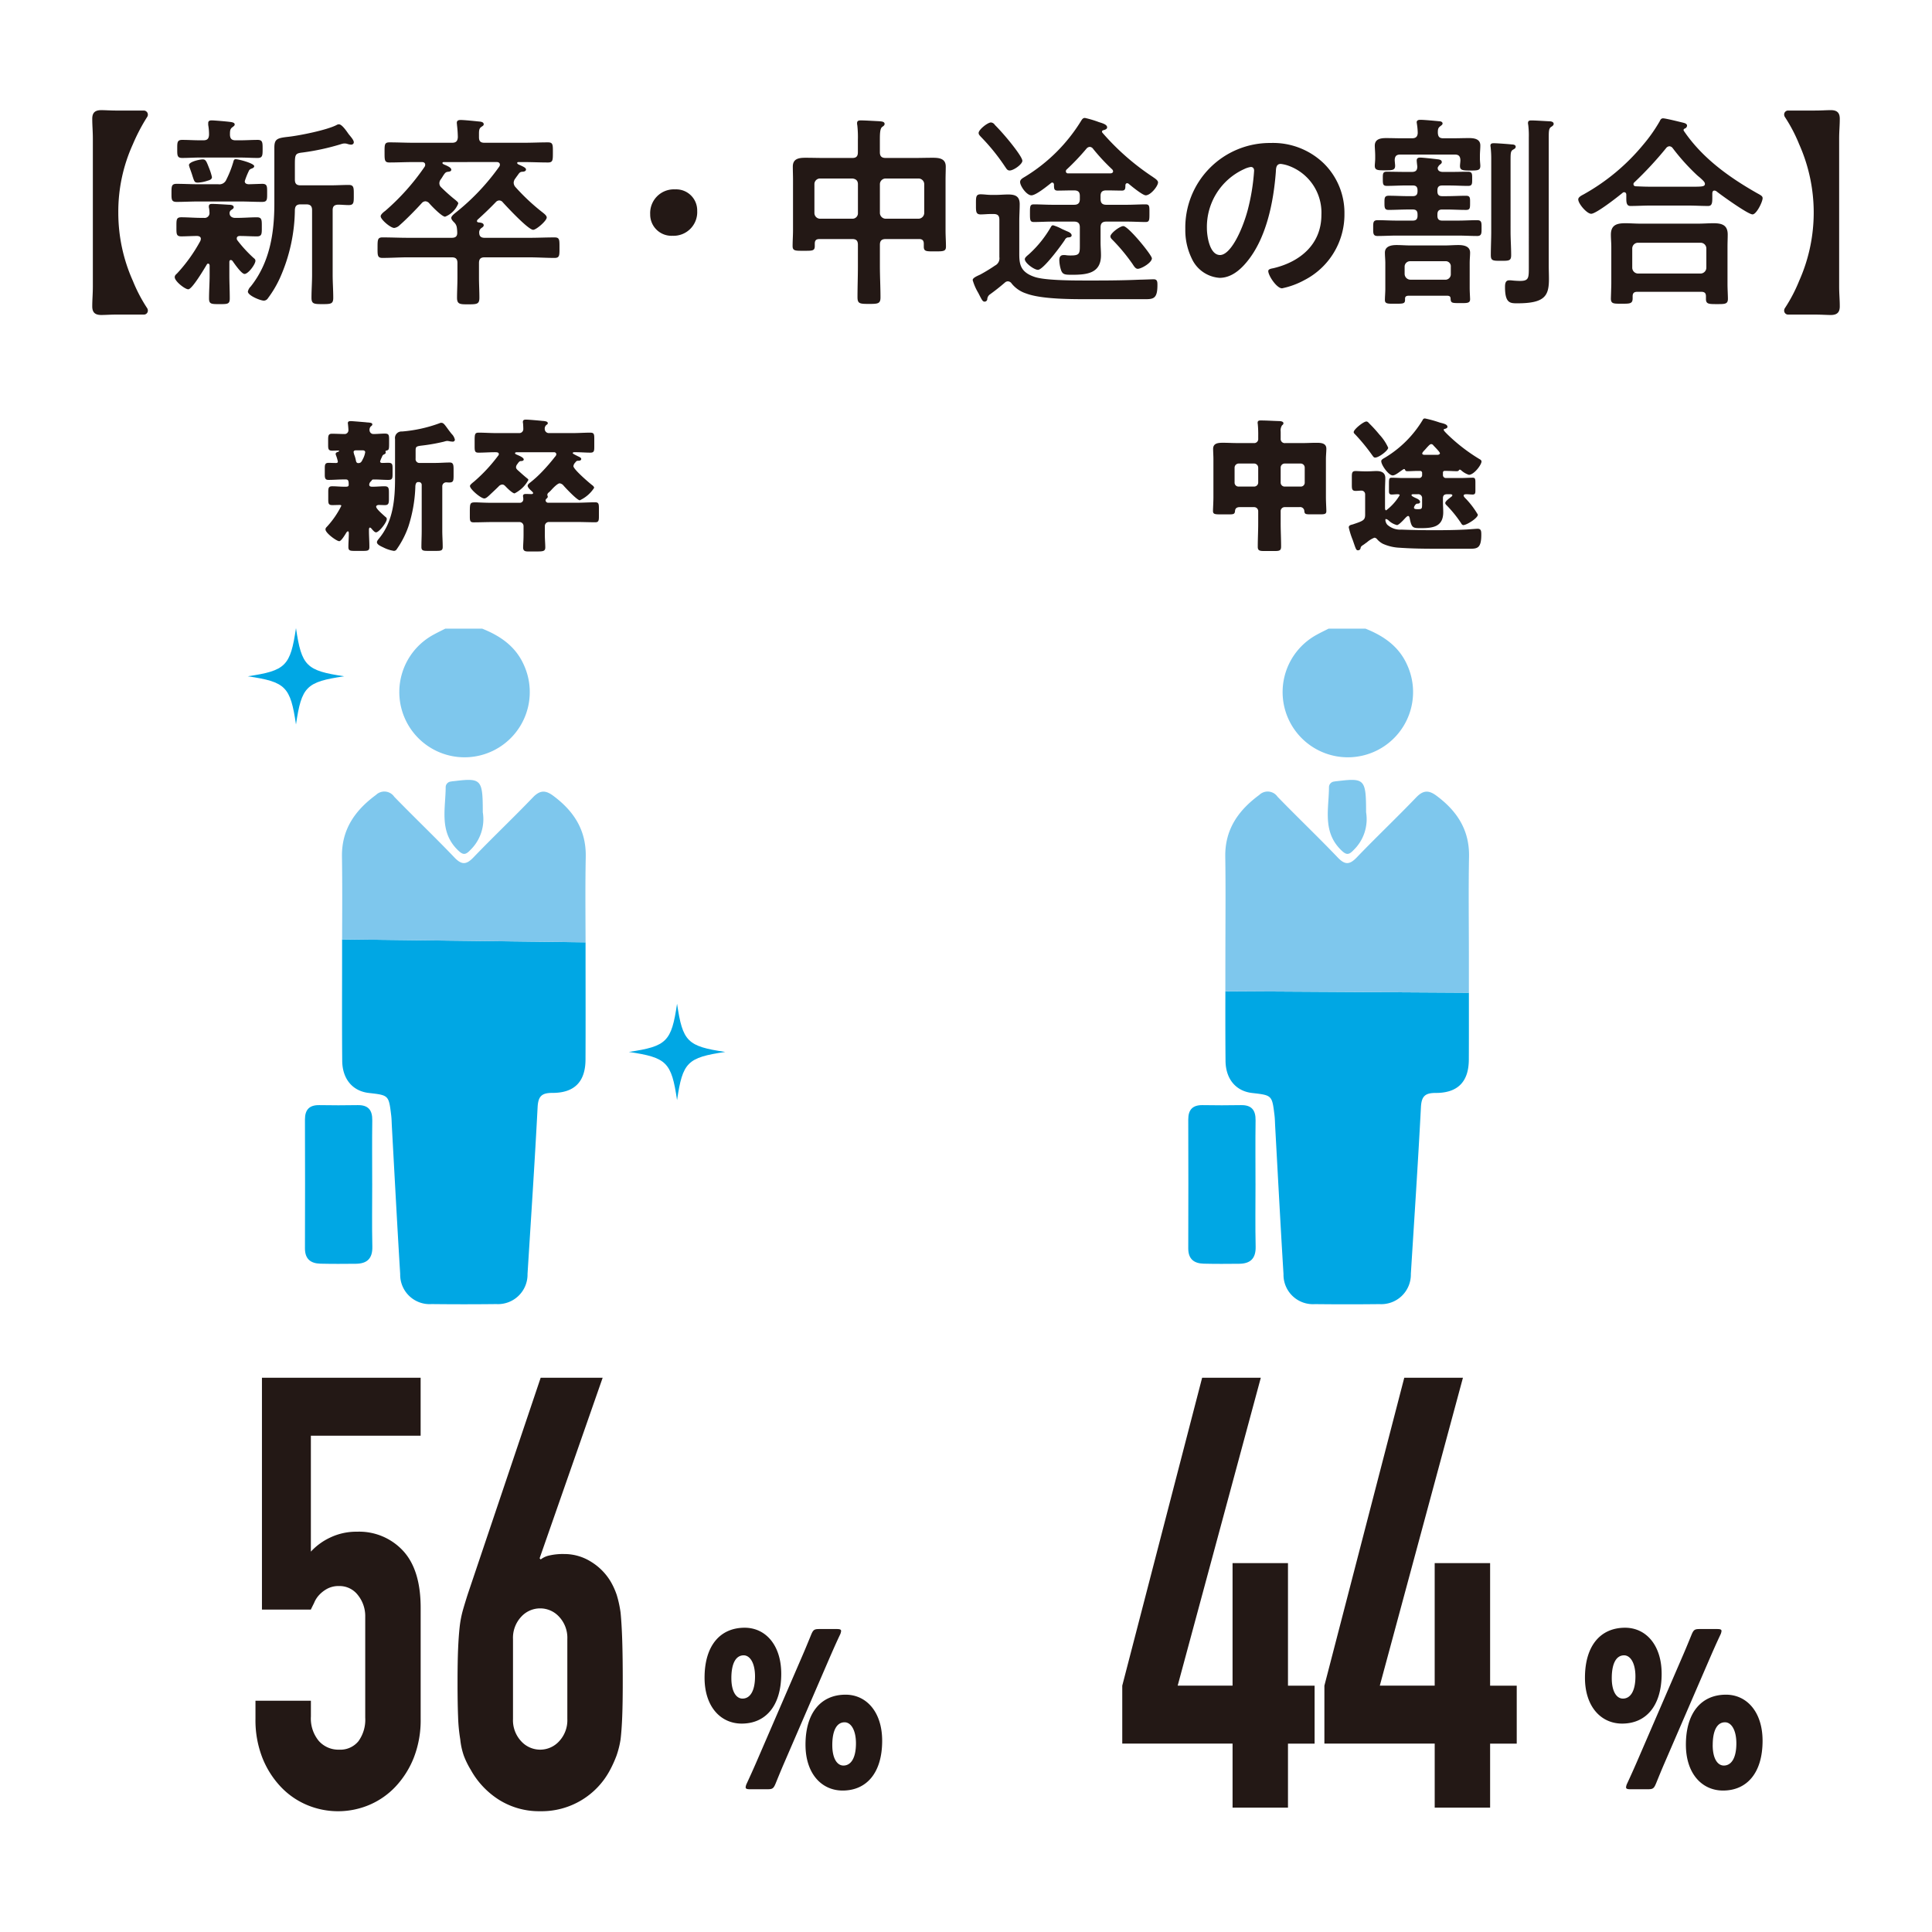 <svg id="レイヤー_1" data-name="レイヤー 1" xmlns="http://www.w3.org/2000/svg" viewBox="0 0 326 326"><defs><style>.cls-1{fill:#fff;}.cls-2{fill:#231815;}.cls-3{fill:#7ec7ed;}.cls-4{fill:#00a7e4;}</style></defs><rect class="cls-1" width="326" height="326"/><path class="cls-2" d="M22.422,47.4a26.194,26.194,0,0,0,2.391,4.572.771.771,0,0,1,.138.45.666.666,0,0,1-.693.659h-4.5c-1.108,0-1.974.069-2.667.069-1.04,0-1.524-.415-1.524-1.455,0-1.177.1-2.078.1-3.36V23.4c0-1.282-.1-2.183-.1-3.36,0-1.04.484-1.455,1.524-1.455.693,0,1.559.069,2.667.069h4.5a.693.693,0,0,1,.555,1.109,31.825,31.825,0,0,0-2.391,4.572,27.437,27.437,0,0,0-2.459,11.534A28.086,28.086,0,0,0,22.422,47.4Z"/><path class="cls-2" d="M36.833,31.089a1.257,1.257,0,0,0,1.35-.763,17.1,17.1,0,0,0,1.179-2.978c.069-.243.1-.485.415-.485.485,0,3.117.693,3.117,1.177,0,.243-.277.347-.45.416a.706.706,0,0,0-.485.451,12.657,12.657,0,0,0-.658,1.662c0,.381.277.485.624.52.242,0,2.112-.07,2.32-.07.866,0,.832.45.832,1.524,0,1.143.034,1.525-.866,1.525-1.213,0-2.425-.07-3.6-.07H33.439c-1.213,0-2.425.07-3.637.07-.9,0-.866-.451-.866-1.525,0-1.108,0-1.524.866-1.524,1.212,0,2.424.07,3.637.07ZM33.889,40.3c0-.347-.277-.45-.589-.485-.761,0-1.974.069-2.7.069-.866,0-.831-.416-.831-1.593,0-1.212-.035-1.628.831-1.628,1.109,0,2.217.1,3.36.1h.451a.816.816,0,0,0,.935-.9,5.272,5.272,0,0,0-.069-.728.83.83,0,0,1-.036-.312c0-.415.347-.415.59-.415.589,0,2.147.1,2.77.139.277,0,.832.034.832.415,0,.207-.139.277-.381.451a.622.622,0,0,0-.312.553c0,.554.451.8.935.8h.312c1.143,0,2.251-.1,3.36-.1.866,0,.831.485.831,1.628s.035,1.593-.831,1.593c-.97,0-1.94-.069-2.876-.069-.276,0-.519.1-.519.416a.478.478,0,0,0,.1.311,22.222,22.222,0,0,0,2.736,2.979c.172.139.311.242.311.485,0,.589-1.212,2.217-1.835,2.217-.52,0-1.733-1.767-2.044-2.217-.1-.069-.173-.138-.277-.138-.173,0-.242.172-.242.346v2.251c0,1.282.069,2.563.069,3.879,0,.97-.347.97-1.732.97s-1.766,0-1.766-.97c0-1.282.1-2.6.1-3.879v-1.7c-.034-.139-.069-.277-.242-.277a.21.21,0,0,0-.208.1c-.416.693-2.494,4.225-3.152,4.225-.554,0-2.286-1.351-2.286-2.043,0-.312.208-.451.416-.658a26.7,26.7,0,0,0,3.913-5.473A1.21,1.21,0,0,0,33.889,40.3Zm5.888-16.626h.728c1,0,1.974-.069,2.979-.069.83,0,.83.451.83,1.524s0,1.524-.83,1.524c-1.005,0-1.975-.069-2.979-.069H33.716c-1.005,0-1.975.069-2.979.069-.866,0-.831-.485-.831-1.524s-.035-1.524.831-1.524c1,0,1.974.069,2.979.069H34.3c.658,0,.935-.242.971-.935a9.052,9.052,0,0,0-.139-1.662v-.312c0-.381.277-.451.589-.451.45,0,2.424.174,2.979.243.622.07.9.173.9.45,0,.208-.208.313-.415.485-.382.278-.382.658-.382,1.282C38.842,23.434,39.119,23.676,39.777,23.676ZM35,30.5a5.9,5.9,0,0,1-1.558.311c-.589,0-.624-.069-.97-1.143-.1-.346-.243-.727-.451-1.315a3.665,3.665,0,0,1-.138-.486c0-.588,1.836-.97,2.321-.97.519,0,.623.313,1.074,1.456a9.737,9.737,0,0,1,.485,1.523C35.76,30.292,35.344,30.4,35,30.5Zm15.725,3.983c-.658,0-.935.277-.97.936a28.846,28.846,0,0,1-2.494,11.429,18.174,18.174,0,0,1-2.043,3.464.834.834,0,0,1-.693.416c-.588,0-2.7-.866-2.7-1.525a1.676,1.676,0,0,1,.485-.866c3.222-4.052,3.984-9.005,3.984-14.027V24.923c0-1.454.45-1.628,2.32-1.836,1.905-.207,6.581-1.143,8.209-2.008a.694.694,0,0,1,.381-.1c.485,0,1.247,1.108,1.559,1.558.243.347.935,1.04.935,1.455,0,.312-.242.416-.484.416a2.747,2.747,0,0,1-.521-.1,1.593,1.593,0,0,0-.588-.1,1.677,1.677,0,0,0-.416.07,39.691,39.691,0,0,1-6.615,1.454c-1.248.139-1.317.311-1.317,2.044v2.528c0,.693.277.97.97.97h4.919c1.108,0,2.251-.069,3.186-.069.9,0,.866.484.866,1.7,0,1.248.035,1.7-.866,1.7-.589,0-1.177-.069-1.8-.069-.658.035-.9.311-.9.935V46.364c0,1.281.1,2.6.1,3.879,0,1.038-.381,1.073-1.837,1.073-1.42,0-1.836-.035-1.836-1.073,0-1.282.1-2.6.1-3.879V35.453c0-.658-.277-.97-.97-.97Z"/><path class="cls-2" d="M74.865,27.348c-.1,0-.208.034-.208.173s.347.277.45.312c.555.242,1.04.484,1.04.8,0,.277-.277.311-.485.346-.45.034-.555.173-.9.692-.105.174-.208.347-.382.589a1.1,1.1,0,0,0-.242.659.924.924,0,0,0,.311.692,29.363,29.363,0,0,0,2.46,2.182c.173.173.415.312.415.555a3.981,3.981,0,0,1-2.217,2.217c-.553,0-2.32-1.837-2.7-2.286a.9.9,0,0,0-.623-.313.843.843,0,0,0-.624.313c-.935,1.038-2.667,2.805-3.706,3.7a1.631,1.631,0,0,1-.935.485c-.623,0-2.286-1.42-2.286-1.974,0-.312.52-.728.762-.9a38.77,38.77,0,0,0,6.65-7.446.59.59,0,0,0,.1-.347c0-.346-.277-.45-.554-.45H69.808c-1.351,0-2.736.069-4.087.069-.831,0-.831-.381-.831-1.662,0-1.317-.035-1.732.831-1.732,1.351,0,2.736.069,4.087.069h6.477c.658,0,.936-.277.97-.969a19.667,19.667,0,0,0-.138-1.975c0-.1-.035-.311-.035-.416,0-.416.311-.485.658-.485.588,0,2.286.174,2.944.243.312.034.936.034.936.485,0,.208-.174.277-.416.45-.346.242-.382.589-.382,1.143v.589c0,.693.278.935.936.935h6.616c1.35,0,2.7-.069,4.086-.069.866,0,.832.415.832,1.732,0,1.281,0,1.662-.832,1.662-1.385,0-2.736-.069-4.086-.069h-.9c-.1,0-.208.034-.208.173,0,.069.138.174.173.208.693.311,1.316.554,1.316.866s-.38.381-.588.381c-.45.034-.52.173-.866.658-.105.139-.208.277-.347.485a1.23,1.23,0,0,0-.277.692,1.124,1.124,0,0,0,.277.728A34.9,34.9,0,0,0,91.629,35.9c.208.173.624.485.624.8,0,.554-1.766,2.078-2.286,2.078-.831,0-4.434-3.88-5.126-4.641a.77.77,0,0,0-.59-.312.794.794,0,0,0-.588.277c-1.074,1.109-1.87,1.87-3.013,2.91a.468.468,0,0,0-.173.277c0,.173.173.242.311.242.277.035.832.069.832.485,0,.208-.174.311-.416.485a.869.869,0,0,0-.346.727c0,.658.311.9.935.9h7.481c1.455,0,2.875-.069,4.3-.069.866,0,.831.415.831,1.731,0,1.282.035,1.732-.831,1.732-1.42,0-2.84-.1-4.3-.1H81.758c-.658,0-.936.276-.936.969v2.459c0,1.109.07,2.252.07,3.359,0,1.074-.346,1.143-1.8,1.143-1.42,0-1.974.036-1.974-1.107,0-1.04.069-2.183.069-3.4V44.389c0-.693-.277-.969-.97-.969H68.839c-1.42,0-2.875.1-4.3.1-.866,0-.832-.45-.832-1.732,0-1.316,0-1.731.832-1.731,1.42,0,2.875.069,4.3.069h7.377c.658,0,.97-.243.935-.936a6.679,6.679,0,0,0-.069-.8,1.5,1.5,0,0,0-.45-.866c-.174-.173-.485-.485-.485-.762,0-.312.519-.693.762-.9a38.036,38.036,0,0,0,7.342-7.76.548.548,0,0,0,.1-.311c0-.346-.277-.45-.555-.45Z"/><path class="cls-2" d="M117.643,35.591a3.989,3.989,0,0,1-4.156,4.192,3.587,3.587,0,0,1-3.776-3.637,4.005,4.005,0,0,1,4.226-4.192A3.548,3.548,0,0,1,117.643,35.591Z"/><path class="cls-2" d="M149.44,40.336c-.657,0-.969.277-.969.97v3.568c0,1.767.1,3.533.1,5.3,0,1.074-.415,1.108-1.94,1.108-1.559,0-1.939-.034-1.939-1.143,0-1.731.069-3.5.069-5.264V41.306c0-.693-.277-.97-.935-.97h-5.543c-.622,0-.8.277-.8.8v.38c0,.832-.415.8-1.87.8-1.385,0-1.87.035-1.87-.8,0-.866.069-1.766.069-2.666V30.326c0-.727-.034-1.454-.034-2.217,0-1.349,1.038-1.488,2.147-1.488,1.039,0,2.112.034,3.152.034h4.745c.658,0,.935-.277.935-.969V23.573a18.121,18.121,0,0,0-.1-2.459,1.063,1.063,0,0,1-.035-.347c0-.416.312-.451.658-.451.659,0,2.356.105,3.083.139.312.035.9.035.9.451,0,.242-.173.346-.416.519-.347.277-.381,1.074-.381,2.148v2.113c0,.692.312.969.969.969h4.85c1.039,0,2.078-.034,3.117-.034,1.108,0,2.182.139,2.182,1.488,0,.763-.034,1.49-.034,2.217v8.591c0,.9.069,1.8.069,2.7,0,.8-.45.8-1.87.8s-1.87.035-1.87-.8v-.484c0-.555-.243-.8-.8-.8Zm-4.675-9.247c0-.624-.347-.9-.935-.97h-5.438a.947.947,0,0,0-.97.97v4.849a.967.967,0,0,0,.97.969h5.438a.918.918,0,0,0,.935-.969Zm11.188,0a.969.969,0,0,0-.97-.97H149.44a.968.968,0,0,0-.969.97v4.849a.99.99,0,0,0,.969.969h5.543a.991.991,0,0,0,.97-.969Z"/><path class="cls-2" d="M167.21,36.111c-.553,0-1.212.069-1.731.069-.832,0-.8-.519-.8-1.662,0-1.247-.035-1.732.8-1.732.554,0,1.143.1,1.731.1h.866c.659,0,1.351-.069,2.044-.069,1.212,0,1.94.312,1.94,1.628,0,.971-.07,1.906-.07,2.875v5.023c0,1.9-.1,3.5,2.633,4.4,1.593.52,5.438.589,8.278.589h2.148c2.424,0,4.883-.034,7.308-.139.416,0,2.044-.069,2.286-.069.623,0,.658.382.658.97,0,2.182-.589,2.39-1.974,2.39h-9.421c-2.91,0-8.14.035-10.773-.97a5.186,5.186,0,0,1-2.424-1.662.813.813,0,0,0-.623-.382.767.767,0,0,0-.52.208q-1.2,1.039-2.494,1.975a1.067,1.067,0,0,0-.484.866.453.453,0,0,1-.451.38c-.347,0-.484-.346-1.074-1.489a8.967,8.967,0,0,1-.935-2.147c0-.381.693-.658,1.281-.936a28.449,28.449,0,0,0,2.494-1.523,1.349,1.349,0,0,0,.728-1.421v-6.3c0-.693-.278-.97-.97-.97Zm3.152-7.343c-.415,0-.553-.346-.761-.623a34.416,34.416,0,0,0-4.122-5.092c-.173-.208-.347-.346-.347-.623,0-.555,1.525-1.767,2.078-1.767a.856.856,0,0,1,.659.416c.831.831,1.8,1.939,2.528,2.84.45.555,2.113,2.633,2.113,3.221C172.51,27.7,171.055,28.768,170.362,28.768Zm15.345,4.814c0,.658.277.971.97.971h3.5c1.04,0,2.079-.07,3.118-.07.693,0,.658.346.658,1.489,0,1.178,0,1.49-.658,1.49-.935,0-2.044-.07-3.118-.07h-3.5c-.693,0-.97.313-.97.97v2.564c0,.692.069,1.42.069,2.147,0,3.083-2.425,3.291-4.919,3.291-1.143,0-1.523-.036-1.8-.728a5.921,5.921,0,0,1-.311-1.732c0-.52.173-.866.727-.866a2.108,2.108,0,0,1,.485.035,5.716,5.716,0,0,0,.762.034c1.524,0,1.489-.38,1.489-1.9V38.362c0-.657-.277-.97-.969-.97h-3.672c-1.074,0-2.148.07-3.117.07-.659,0-.659-.347-.659-1.524,0-1.109,0-1.455.659-1.455,1.039,0,2.078.07,3.117.07h3.672c.692,0,.969-.313.969-.971v-.519c0-.659-.277-.935-.969-.935h-.277c-.9,0-1.8.034-2.494.034-.624,0-.624-.346-.624-1.038-.034-.174-.1-.313-.277-.313-.1,0-.139,0-.208.07-.658.519-2.563,2.078-3.325,2.078-.8,0-1.905-1.559-1.905-2.251,0-.451.45-.658.9-.935a28.494,28.494,0,0,0,9.42-9.422c.174-.277.313-.45.624-.45a17.422,17.422,0,0,1,2.321.692c.519.174,1.419.382,1.419.9,0,.312-.414.416-.657.486a.25.25,0,0,0-.208.207.293.293,0,0,0,.069.208,41.478,41.478,0,0,0,8.486,7.447c.277.208.9.554.9.935,0,.623-1.247,2.182-2.078,2.182-.52,0-2.425-1.559-2.91-1.974a.483.483,0,0,0-.208-.069c-.208,0-.277.138-.311.311,0,.555,0,.935-.59.935-.727,0-1.593-.034-2.494-.034h-.137c-.693,0-.97.276-.97.935Zm-5.543,6.478a.73.73,0,0,0-.484.415c-.554.866-3.637,5.057-4.538,5.057-.623,0-2.217-1.143-2.217-1.8,0-.242.278-.485.693-.832a18.853,18.853,0,0,0,3.707-4.606c.1-.174.173-.277.38-.277a7.623,7.623,0,0,1,1.49.624c.381.172.762.346.935.415.242.1.693.312.693.658S180.338,40.06,180.164,40.06Zm-.311-11.153a.336.336,0,0,0,.381.345h7.135c.208,0,.451-.1.451-.345a.518.518,0,0,0-.139-.312,33.625,33.625,0,0,1-3.221-3.464.744.744,0,0,0-.554-.346.77.77,0,0,0-.589.311,39.43,39.43,0,0,1-3.326,3.5A.378.378,0,0,0,179.853,28.907Zm14.513,14.685c0,.728-1.767,1.767-2.39,1.767-.382,0-.659-.485-.866-.8a31.1,31.1,0,0,0-3.325-4.019c-.173-.173-.416-.381-.416-.658,0-.519,1.594-1.731,2.182-1.731C190.382,38.155,194.366,43.038,194.366,43.592Z"/><path class="cls-2" d="M223.358,27.556a11.716,11.716,0,0,1,3.5,8.52A12.445,12.445,0,0,1,220.1,47.264a13.491,13.491,0,0,1-3.775,1.386c-.9,0-2.32-2.148-2.32-2.91,0-.347.519-.416.865-.485,4.537-1.074,8.1-4.052,8.1-9.006a8.4,8.4,0,0,0-5.541-8.278,6.065,6.065,0,0,0-1.317-.312c-.8,0-.8.763-.831,1.351-.38,5.058-1.593,11.223-4.918,15.206-1.143,1.385-2.667,2.667-4.572,2.667a5.583,5.583,0,0,1-4.711-3.291,10.869,10.869,0,0,1-1.074-4.918,14.269,14.269,0,0,1,14.374-14.547A12.319,12.319,0,0,1,223.358,27.556Zm-13.474,1a10.718,10.718,0,0,0-6.235,9.975c0,1.282.45,4.5,2.217,4.5,1.732,0,3.671-3.948,4.641-7.481a35.257,35.257,0,0,0,1.108-6.754c0-.347-.173-.624-.553-.624A3.913,3.913,0,0,0,209.884,28.56Z"/><path class="cls-2" d="M243.345,31.3c-.553,0-.8.243-.8.832v.139c0,.588.243.83.8.83h.728c1.108,0,2.182-.069,3.291-.069.727,0,.692.382.692,1.178,0,.9,0,1.213-.692,1.213-1.109,0-2.217-.07-3.291-.07h-.728c-.553,0-.8.242-.8.831v.208c0,.588.243.831.8.831h2.7c1.04,0,2.113-.069,3.187-.069.8,0,.762.416.762,1.351,0,.8.035,1.316-.728,1.316-1.073,0-2.147-.069-3.221-.069h-10.39c-1.074,0-2.148.069-3.222.069-.762,0-.727-.485-.727-1.316,0-.935-.035-1.351.762-1.351,1.073,0,2.113.069,3.187.069h2.736c.554,0,.8-.243.8-.831V36.18c0-.589-.242-.831-.8-.831h-.763c-1.108,0-2.216.07-3.324.07-.693,0-.693-.416-.693-1.213s0-1.178.727-1.178c1.109,0,2.182.069,3.29.069h.763c.554,0,.8-.242.8-.83v-.139c0-.589-.242-.832-.8-.832h-1.247c-1.039,0-2.078.07-3.118.07-.693,0-.693-.312-.693-1.213,0-.8-.034-1.177.659-1.177,1.074,0,2.113.034,3.152.034h1.074c.692,0,.935-.277.935-.935-.035-.242-.1-.831-.1-1,0-.381.244-.485.589-.485.416,0,2.321.208,2.841.277.312.034.8.069.8.485,0,.208-.139.277-.381.485a.757.757,0,0,0-.208.276l-.069.07c0,.1-.034.138-.034.208.034.52.519.623.935.623h1.074c1.038,0,2.078-.034,3.116-.034.729,0,.694.415.694,1.177,0,.832.035,1.213-.694,1.213-1.038,0-2.078-.07-3.116-.07Zm-5.091-7.966c.624,0,.935-.243.97-.9a10.857,10.857,0,0,0-.138-1.524c0-.069-.036-.174-.036-.277,0-.347.313-.416.624-.416.624,0,2.459.173,3.152.242.208,0,.589.069.589.382,0,.207-.208.311-.416.485-.381.276-.381.622-.381,1.073.035.692.277.935.935.935h1.628c.9,0,1.8-.035,2.7-.035.866,0,1.905.139,1.905,1.248,0,.553-.07,1.143-.07,1.766v.451c0,.45.07.969.07,1.211,0,.762-.381.8-1.7.8-1.247,0-1.732-.035-1.732-.762,0-.277.069-.693.069-1-.034-.693-.312-.936-.969-.936h-9.145c-.657,0-.935.243-.97.9,0,.278.07.763.07,1,0,.762-.52.762-1.732.762-1.177,0-1.7,0-1.7-.762,0-.276.07-.8.07-1.247v-.415c0-.692-.07-1.316-.07-1.732,0-1.143,1.006-1.282,1.906-1.282s1.8.035,2.7.035ZM237.6,49.9c-.242.035-.519.069-.519.519.034.832-.174.832-1.733.832-1.143,0-1.662.034-1.662-.624,0-.553.069-1.281.069-1.9v-4.33c0-.589-.069-1.177-.069-1.767,0-1.108,1.109-1.281,1.975-1.281.761,0,1.558.069,2.32.069h5.784c.762,0,1.559-.069,2.321-.069.866,0,1.974.173,1.974,1.281,0,.485-.069,1.109-.069,1.767V48.58c0,.623.069,1.732.069,1.905,0,.693-.519.659-1.662.659-1.385,0-1.593,0-1.628-.729,0-.484-.312-.484-.52-.519Zm6.27-2.7a.918.918,0,0,0,.935-.969V45.013a.856.856,0,0,0-.935-.935h-5.889a.917.917,0,0,0-.969.935v1.212a.989.989,0,0,0,.969.969Zm7.758-20.365a17.519,17.519,0,0,0-.1-1.975c0-.069-.035-.174-.035-.277,0-.381.277-.416.589-.416.52,0,2.424.139,3.014.208.276,0,.658.069.658.381,0,.277-.243.381-.485.52-.347.242-.381.519-.381,1.732V39.09c0,1.315.1,2.632.1,3.948,0,.97-.346.97-1.7.97-1.385,0-1.732,0-1.732-.97,0-1.316.07-2.633.07-3.948Zm6.338-3.637a14.62,14.62,0,0,0-.1-2.148.975.975,0,0,1-.034-.312c0-.381.277-.416.588-.416.624,0,2.217.105,2.91.139.277,0,.831.035.831.451,0,.242-.242.381-.45.519-.347.242-.381.658-.381,1.767V44.77c0,.762.034,1.524.034,2.286,0,2.84-.658,4.122-5.3,4.122-1.212,0-2.112.035-2.112-2.736,0-.485.034-1.143.692-1.143a3.4,3.4,0,0,1,.588.034c.382.035.867.069,1.248.069,1.524,0,1.489-.519,1.489-2.459Z"/><path class="cls-2" d="M274.416,32.855c0-.208-.1-.416-.346-.416a.341.341,0,0,0-.277.1c-.832.693-4.469,3.533-5.3,3.533-.729,0-2.183-1.7-2.183-2.424,0-.416.624-.693.935-.866a35.272,35.272,0,0,0,10.01-8.348,26.453,26.453,0,0,0,2.805-3.983c.105-.242.243-.484.555-.484.45,0,2.771.588,3.36.727.277.069.693.173.693.519a.554.554,0,0,1-.416.485c-.1.07-.173.139-.173.242,0,.07.034.105.069.174,3.083,4.537,7.55,7.758,12.3,10.46.693.381.971.519.971.866,0,.624-1.039,2.736-1.7,2.736-.761,0-5.195-3.186-6.026-3.844a.64.64,0,0,0-.416-.174c-.312,0-.347.312-.347.555v.658c0,.8-.034,1.385-.692,1.385-1.109,0-2.252-.07-3.359-.07h-6.409c-1.143,0-2.25.07-3.359.07-.728,0-.693-.762-.693-1.524Zm1.871,16.383c-.555,0-.8.208-.8.763v.345c0,.935-.519.9-1.87.9-1.316,0-1.8.034-1.8-.866,0-.138.07-2.113.07-2.528v-6.2c0-.693-.07-1.386-.07-2.044,0-1.628.97-1.94,2.425-1.94.831,0,1.7.07,2.563.07h9.733c.866,0,1.731-.07,2.6-.07,1.42,0,2.391.312,2.391,1.906,0,.692-.035,1.385-.035,2.078v6.269c0,.831.069,1.94.069,2.493,0,.9-.485.9-1.835.9-1.386,0-1.871,0-1.871-.866V50c0-.486-.173-.763-.8-.763Zm10.668-3.082a.992.992,0,0,0,.969-.971V41.93a.967.967,0,0,0-.969-.97H276.39a.968.968,0,0,0-.97.97v3.255a.993.993,0,0,0,.97.971ZM281.69,24.68a.764.764,0,0,0-.555.313,60.626,60.626,0,0,1-5.368,5.784.376.376,0,0,0-.139.312c0,.242.208.346.416.346.8.034,1.593.069,2.424.069h6.409c2.25,0,2.805.035,2.805-.485,0-.311-.381-.623-.866-1.073-.139-.1-.243-.208-.381-.312a35.747,35.747,0,0,1-4.191-4.641A.747.747,0,0,0,281.69,24.68Z"/><path class="cls-2" d="M303.582,47.4a28.288,28.288,0,0,0,0-23.067,26.127,26.127,0,0,0-2.391-4.572.772.772,0,0,1-.138-.451.666.666,0,0,1,.693-.658h4.5c1.109,0,1.975-.069,2.667-.069,1.04,0,1.525.415,1.525,1.455,0,1.177-.105,2.078-.105,3.36V48.337c0,1.282.105,2.183.105,3.36,0,1.04-.485,1.455-1.525,1.455-.692,0-1.558-.069-2.667-.069h-4.5a.666.666,0,0,1-.693-.659.771.771,0,0,1,.138-.45A26.127,26.127,0,0,0,303.582,47.4Z"/><path class="cls-2" d="M70.976,232.477v9.78H52.455v19.56a10.463,10.463,0,0,1,3.3-2.394,10.255,10.255,0,0,1,4.493-.968A10.088,10.088,0,0,1,68,261.664q2.98,3.21,2.981,9.628v18.745a17.388,17.388,0,0,1-1.146,6.519,15.4,15.4,0,0,1-3.072,4.89,13.089,13.089,0,0,1-4.446,3.107,13.525,13.525,0,0,1-10.545,0,13.051,13.051,0,0,1-4.446-3.107,15.334,15.334,0,0,1-3.072-4.89,17.349,17.349,0,0,1-1.146-6.519V286.98h9.352v2.649a5.945,5.945,0,0,0,1.329,4.126,4.411,4.411,0,0,0,3.438,1.477,3.934,3.934,0,0,0,3.256-1.427,6.183,6.183,0,0,0,1.145-3.972V272.819a5.643,5.643,0,0,0-1.237-3.667,3.894,3.894,0,0,0-3.164-1.529,4.1,4.1,0,0,0-2.016.459,5.286,5.286,0,0,0-1.376,1.07A4.3,4.3,0,0,0,53,270.477c-.306.611-.49.984-.549,1.12H44.2v-39.12Z"/><path class="cls-2" d="M101.691,232.477,91.054,262.938l.183.2a3.517,3.517,0,0,1,1.422-.662,10.2,10.2,0,0,1,2.521-.254,8.47,8.47,0,0,1,4.585,1.324,9.794,9.794,0,0,1,3.3,3.362,12.248,12.248,0,0,1,1.008,2.241,18.8,18.8,0,0,1,.641,2.955q.183,1.833.276,4.635t.091,7.08q0,3.569-.091,5.857t-.276,3.821a15.371,15.371,0,0,1-.687,2.751,19.793,19.793,0,0,1-1.054,2.343,13.051,13.051,0,0,1-11.828,7.029,12.727,12.727,0,0,1-6.877-1.885,14.03,14.03,0,0,1-4.859-5.144,13.856,13.856,0,0,1-1.146-2.343,11.888,11.888,0,0,1-.6-2.751,28.13,28.13,0,0,1-.366-3.821q-.093-2.29-.092-5.857,0-3.361.092-5.552t.274-3.821a17.749,17.749,0,0,1,.55-2.8q.366-1.272.825-2.7l12.286-36.471ZM95.73,276.589a5.206,5.206,0,0,0-1.375-3.77,4.324,4.324,0,0,0-6.418,0,5.206,5.206,0,0,0-1.375,3.77v13.448a5.194,5.194,0,0,0,1.375,3.768,4.322,4.322,0,0,0,6.418,0,5.194,5.194,0,0,0,1.375-3.768Z"/><path class="cls-2" d="M131.824,282.434c0,5.465-2.674,8.4-6.667,8.4-3.565,0-6.271-2.861-6.271-7.739,0-5.428,2.64-8.437,6.766-8.437C129.15,274.657,131.824,277.555,131.824,282.434Zm-8.416.734c0,2.273.825,3.447,1.881,3.447,1.254,0,2.112-1.247,2.112-3.741,0-2.274-.858-3.558-1.914-3.558C124.166,279.316,123.408,280.673,123.408,283.168Zm3.135,18.743c-.5,0-.726-.073-.726-.33a1.835,1.835,0,0,1,.2-.661c.561-1.21,1.122-2.457,1.584-3.521l7.723-17.863c.528-1.211,1.023-2.421,1.518-3.631.363-.881.528-1.027,1.386-1.027H141.2c.5,0,.726.073.726.33a1.835,1.835,0,0,1-.2.661c-.627,1.319-1.189,2.6-1.749,3.887l-7.657,17.717c-.495,1.137-.957,2.274-1.42,3.411-.363.881-.528,1.027-1.386,1.027Zm22.311-8.18c0,5.465-2.674,8.4-6.667,8.4-3.565,0-6.27-2.862-6.27-7.74,0-5.429,2.64-8.436,6.765-8.436C146.18,285.956,148.854,288.853,148.854,293.731Zm-8.416.734c0,2.275.825,3.448,1.881,3.448,1.254,0,2.112-1.248,2.112-3.742,0-2.274-.858-3.557-1.914-3.557C141.2,290.614,140.438,291.97,140.438,294.465Z"/><path class="cls-2" d="M64.14,77.87c0,.2.2.245.367.245.318,0,.66-.024,1-.024.685,0,.733.244.733.978V80c0,.71-.048.978-.708.978-.807,0-1.589-.073-2.371-.073h-.1c-.244,0-.293.073-.366.195-.049.05-.049.074-.1.123a.757.757,0,0,0-.293.562c0,.342.342.342.562.342.684,0,1.369-.073,2.029-.073.685,0,.733.318.733,1.1v1c0,.759-.048,1.076-.684,1.076-.343,0-.684-.024-1.027-.024-.171,0-.44.073-.44.293,0,.342.929,1.149,1.418,1.59.074.073.147.122.2.17a.386.386,0,0,1,.171.319c0,.586-1.32,2.248-1.809,2.248-.244,0-.489-.317-.636-.464-.073-.1-.269-.342-.391-.342s-.171.195-.171.293v.221c0,.928.073,1.833.073,2.762,0,.611-.269.66-1.076.66H59.837c-.782,0-1.051-.049-1.051-.66,0-.758.073-1.54.073-2.323,0-.1-.024-.317-.146-.317-.171,0-.318.292-.392.415-.17.269-.757,1.247-1.075,1.247-.441,0-2.322-1.37-2.322-1.981,0-.219.1-.317.268-.489a15.081,15.081,0,0,0,2.4-3.495c0-.147-.2-.147-.294-.147-.39,0-.806.024-1.2.024-.66,0-.709-.244-.709-.978v-1.2c0-.708.049-1,.684-1s1.3.073,1.956.073H58.3c.343,0,.538-.024.538-.342,0-.586-.049-.88-.465-.88h-.489c-.782,0-1.589.073-2.371.073-.367,0-.709,0-.709-.782V79c0-.587.049-.9.636-.9.39,0,.782.024,1.2.024.17,0,.367,0,.367-.245a6.544,6.544,0,0,0-.319-1.075.731.731,0,0,1-.048-.22c0-.221.293-.318.464-.367.049-.025.122-.073.122-.122,0-.073-.195-.073-.219-.073-.294,0-.611.024-.905.024-.684,0-.733-.245-.733-.978v-.88c0-.66.049-1,.635-1,.758,0,1.492.049,2.225.049a.643.643,0,0,0,.562-.66c0-.22-.049-.757-.073-.978,0-.049-.025-.146-.025-.2,0-.294.244-.343.489-.343.269,0,2.225.171,2.592.2a1.162,1.162,0,0,0,.293.025c.464.049.758.073.758.341,0,.148-.122.221-.269.343a.83.83,0,0,0-.2.635.652.652,0,0,0,.659.636c.637,0,1.272-.073,1.932-.073s.709.245.709,1.027v.635c0,1.1-.049,1.1-.514,1.223a.162.162,0,0,0-.1.122.753.753,0,0,1,.049.171c0,.22-.2.294-.367.367a.635.635,0,0,0-.269.391A3.733,3.733,0,0,0,64.14,77.87Zm-3.643.27c.44,0,.563-.343.734-.686a3.559,3.559,0,0,0,.391-1.149c0-.219-.2-.317-.391-.317h-1.2c-.171,0-.367.073-.367.293a2.852,2.852,0,0,0,.171.611,5.224,5.224,0,0,1,.221.832c.049.219.122.391.341.416ZM74.629,89.533c0,.928.073,1.833.073,2.762,0,.611-.294.66-1.075.66H72.208c-.807,0-1.1-.049-1.1-.66,0-.929.049-1.834.049-2.762V81.807a.464.464,0,0,0-.465-.465h-.146c-.465,0-.465.709-.465.905a24.367,24.367,0,0,1-1.148,6.527,15.385,15.385,0,0,1-1.981,3.888.556.556,0,0,1-.489.293,5.862,5.862,0,0,1-1.785-.587c-.538-.244-1.076-.513-1.076-.88,0-.244.294-.538.44-.733,2.3-2.837,2.616-6.528,2.616-10.048V74.081a1.1,1.1,0,0,1,1.174-1.271,23.811,23.811,0,0,0,6.332-1.394.579.579,0,0,1,.293-.073c.343,0,.514.22.978.855.2.269.441.612.783,1.027a1.953,1.953,0,0,1,.538.978.343.343,0,0,1-.318.318,3.273,3.273,0,0,1-.514-.049,3.106,3.106,0,0,0-.464-.073,2.391,2.391,0,0,0-.538.122,31.035,31.035,0,0,1-3.716.66c-1.051.122-1.076.22-1.076.954v1.246a.648.648,0,0,0,.733.734h2.592c.807,0,1.638-.073,2.445-.073.587,0,.635.415.635,1.173v1.027c0,.929-.048,1.173-.781,1.173-.148,0-.294-.024-.416-.024a.661.661,0,0,0-.709.684Z"/><path class="cls-2" d="M96.61,73.078c1,0,1.98-.073,2.983-.073.635,0,.684.244.684,1.027V75.4c0,.709-.049.978-.66.978-.807,0-1.614-.074-2.445-.074h-.294c-.073,0-.244.049-.244.147,0,.123.611.391.881.539a.708.708,0,0,0,.122.049c.171.1.44.195.44.414,0,.075-.049.294-.465.294h-.048c-.27,0-.319.073-.514.318a1.031,1.031,0,0,0-.294.587c0,.538,2.616,2.787,3.154,3.2.147.1.343.292.343.464a5.7,5.7,0,0,1-2.421,2.1c-.44,0-2.347-2.03-2.714-2.445a1.017,1.017,0,0,0-.684-.416c-.245,0-.758.416-1.321,1.027a4.872,4.872,0,0,1-.513.513.527.527,0,0,0-.244.391c0,.171.073.171.073.319,0,.171-.146.268-.245.366a.351.351,0,0,0-.122.269.431.431,0,0,0,.44.392h4.719c1.076,0,2.151-.075,3.227-.075.562,0,.611.294.611,1v1.369c0,.709-.049,1-.611,1-1.076,0-2.151-.049-3.227-.049h-4.6a.682.682,0,0,0-.684.684V90.29c0,.783.073,1.516.073,2.078,0,.684-.415.684-1.613.684H89.1c-.514,0-.831-.1-.831-.684,0-.367.073-1.246.073-2.078V88.774a.683.683,0,0,0-.684-.684H83.114c-1.051,0-2.127.049-3.2.049-.587,0-.636-.27-.636-1v-.684c0-1.54.025-1.688.929-1.688.562,0,1.467.075,2.909.075h4.621a.58.58,0,0,0,.562-.612,1.421,1.421,0,0,0-.024-.318,1.089,1.089,0,0,1-.024-.22c0-.293.244-.342.489-.342.268,0,.781.024.953.024s.269-.1.269-.171c0-.1-.171-.269-.367-.44-.269-.245-.563-.562-.563-.807,0-.2.27-.416.465-.562a18.989,18.989,0,0,0,1.956-1.784,31.909,31.909,0,0,0,2.2-2.543.7.7,0,0,0,.221-.416.361.361,0,0,0-.391-.343H87.2c-.1,0-.293.025-.293.172,0,.122.245.22.367.269.268.122,1.1.44,1.1.783,0,.2-.27.268-.441.268-.244,0-.341.073-.659.538a.835.835,0,0,0-.2.489c0,.294.244.464.514.708.488.441.928.832,1.417,1.224.1.073.147.122.147.244a5.433,5.433,0,0,1-2.323,2.249c-.342,0-1.222-.856-1.467-1.125-.195-.195-.341-.366-.611-.366a.886.886,0,0,0-.611.317c-.513.514-1.051,1-1.589,1.516-.2.172-.538.514-.832.514-.586,0-2.419-1.565-2.419-2.1,0-.22.464-.562.733-.782A27.2,27.2,0,0,0,84,76.965c.1-.122.171-.2.171-.341,0-.294-.294-.319-.66-.319-.93,0-1.834.074-2.764.074-.611,0-.659-.244-.659-1.1v-.807c0-1.2.024-1.467.684-1.467,1,0,1.98.073,2.983.073h3.863a.668.668,0,0,0,.684-.684c0-.172-.024-.783-.048-.978a.66.66,0,0,1-.025-.22c0-.342.244-.391.514-.391.489,0,2.053.147,2.591.195a1.489,1.489,0,0,0,.293.025c.44.049.807.1.807.391,0,.122-.073.171-.269.317a.806.806,0,0,0-.244.686.689.689,0,0,0,.733.659Z"/><path class="cls-3" d="M81.36,106.077c3.045,1.212,5.618,2.966,7.015,6.079a11.007,11.007,0,1,1-15.209-5.069c.642-.358,1.312-.674,1.968-1.01Z"/><path class="cls-4" d="M98.805,159c0,.746,0,1.494,0,2.24,0,5.852.021,11.706-.008,17.558-.017,3.716-1.855,5.628-5.6,5.615-1.817-.006-2.386.594-2.482,2.413-.487,9.382-1.115,18.758-1.7,28.134a4.989,4.989,0,0,1-5.287,5.086q-5.444.063-10.89,0a4.965,4.965,0,0,1-5.311-5.069c-.51-8.271-.941-16.548-1.4-24.821-.038-.664-.041-1.334-.121-1.993-.41-3.361-.417-3.359-3.776-3.741-2.711-.31-4.457-2.328-4.485-5.422-.053-5.852-.02-11.706-.022-17.558q0-1.47,0-2.939"/><path class="cls-3" d="M57.727,158.509c.013-4.65.046-9.3-.025-13.953-.071-4.618,2.223-7.83,5.745-10.428a2.028,2.028,0,0,1,3.08.319c3.354,3.454,6.843,6.777,10.169,10.259,1.243,1.3,2.028,1.186,3.213-.049,3.283-3.42,6.729-6.683,10.009-10.105,1.174-1.224,2.108-1.258,3.419-.286,3.478,2.581,5.586,5.786,5.5,10.309-.094,4.808-.044,9.618-.03,14.429"/><path class="cls-4" d="M62.805,199.7c0,3.551-.057,7.1.023,10.652.045,2-.882,2.872-2.769,2.892-2,.021-3.995.033-5.992-.016-1.644-.039-2.616-.784-2.61-2.589q.036-10.872,0-21.748c0-1.665.758-2.443,2.431-2.416,2.146.035,4.292.042,6.436,0,1.8-.038,2.517.817,2.492,2.575-.049,3.55-.014,7.1-.014,10.653"/><path class="cls-3" d="M81.464,137.046a7.257,7.257,0,0,1-2.13,6.412c-.835.891-1.273.781-2.107-.038-3.169-3.118-2.028-6.994-2.024-10.67a.974.974,0,0,1,.877-.875c.215-.046.438-.06.658-.085,4.476-.538,4.726-.288,4.726,5.256"/><path class="cls-4" d="M58.078,114.114c-6.409.954-7.182,1.725-8.134,8.133-.953-6.408-1.725-7.179-8.133-8.133,6.408-.954,7.18-1.725,8.133-8.133.952,6.408,1.725,7.179,8.134,8.133"/><path class="cls-4" d="M122.379,177.5c-6.409.953-7.182,1.725-8.134,8.133-.953-6.408-1.725-7.18-8.133-8.133,6.408-.954,7.18-1.725,8.133-8.134.952,6.409,1.725,7.18,8.134,8.134"/><path class="cls-4" d="M211.85,199.7c0,3.551-.056,7.1.024,10.652.044,2-.883,2.872-2.77,2.892-2,.021-4,.033-5.992-.016-1.643-.039-2.616-.784-2.609-2.589q.035-10.872,0-21.748c0-1.665.757-2.443,2.43-2.416,2.146.035,4.292.042,6.437,0,1.8-.038,2.517.817,2.492,2.575-.049,3.55-.015,7.1-.015,10.653"/><path class="cls-3" d="M230.406,106.077c3.044,1.212,5.618,2.966,7.015,6.079a11.007,11.007,0,1,1-15.21-5.069c.643-.358,1.312-.674,1.969-1.01Z"/><path class="cls-4" d="M247.858,167.505c0,3.765.006,7.531-.012,11.3-.018,3.716-1.856,5.628-5.6,5.615-1.818-.006-2.387.594-2.483,2.413-.487,9.382-1.115,18.758-1.7,28.134a4.992,4.992,0,0,1-5.289,5.086q-5.443.063-10.89,0a4.965,4.965,0,0,1-5.31-5.069c-.511-8.271-.941-16.548-1.4-24.821-.038-.664-.041-1.334-.121-1.993-.41-3.361-.416-3.359-3.775-3.743-2.712-.308-4.457-2.326-4.486-5.42-.036-3.915-.033-7.83-.026-11.745"/><path class="cls-3" d="M206.762,167.26q0-2.905.006-5.812c0-5.631.066-11.262-.02-16.891-.071-4.619,2.221-7.831,5.745-10.428a2.028,2.028,0,0,1,3.08.317c3.352,3.455,6.843,6.779,10.167,10.26,1.245,1.3,2.03,1.187,3.215-.048,3.283-3.42,6.729-6.684,10.009-10.107,1.174-1.222,2.108-1.258,3.417-.286,3.48,2.583,5.588,5.788,5.5,10.309-.108,5.556-.026,11.114-.026,16.669q0,3.132,0,6.261"/><path class="cls-3" d="M230.509,137.046a7.254,7.254,0,0,1-2.13,6.412c-.834.891-1.272.781-2.107-.038-3.168-3.118-2.028-6.994-2.023-10.67a.974.974,0,0,1,.876-.875c.216-.046.439-.06.659-.085,4.476-.538,4.725-.288,4.725,5.256"/><path class="cls-2" d="M207.98,305.012v-10.8H189.367v-9.78l13.478-51.956h9.9l-14.028,51.956h9.261V263.752h9.352v20.681h4.492v9.78h-4.492v10.8Z"/><path class="cls-2" d="M242.087,305.012v-10.8H223.474v-9.78l13.478-51.956h9.9l-14.028,51.956h9.261V263.752h9.352v20.681h4.492v9.78h-4.492v10.8Z"/><path class="cls-2" d="M280.381,282.434c0,5.465-2.674,8.4-6.667,8.4-3.565,0-6.272-2.861-6.272-7.739,0-5.428,2.641-8.437,6.767-8.437C277.707,274.657,280.381,277.555,280.381,282.434Zm-8.416.734c0,2.273.824,3.447,1.881,3.447,1.254,0,2.112-1.247,2.112-3.741,0-2.274-.858-3.558-1.914-3.558C272.723,279.316,271.965,280.673,271.965,283.168Zm3.135,18.743c-.5,0-.726-.073-.726-.33a1.835,1.835,0,0,1,.2-.661c.561-1.21,1.122-2.457,1.584-3.521l7.723-17.863c.528-1.211,1.023-2.421,1.518-3.631.363-.881.528-1.027,1.386-1.027h2.971c.5,0,.726.073.726.33a1.835,1.835,0,0,1-.2.661c-.627,1.319-1.189,2.6-1.749,3.887l-7.658,17.717c-.494,1.137-.956,2.274-1.419,3.411-.363.881-.528,1.027-1.386,1.027Zm22.311-8.18c0,5.465-2.674,8.4-6.667,8.4-3.565,0-6.271-2.862-6.271-7.74,0-5.429,2.641-8.436,6.766-8.436C294.737,285.956,297.411,288.853,297.411,293.731Zm-8.416.734c0,2.275.824,3.448,1.881,3.448,1.254,0,2.112-1.248,2.112-3.742,0-2.274-.858-3.557-1.914-3.557C289.754,290.614,289,291.97,289,294.465Z"/><path class="cls-2" d="M216.78,85.572a.669.669,0,0,0-.685.684v2.029c0,1.321.074,2.616.074,3.937,0,.684-.269.757-1.149.757h-1.614c-.831,0-1.173-.049-1.173-.708,0-1.345.073-2.665.073-3.986V86.256a.683.683,0,0,0-.685-.684h-2.444c-.465,0-.759.195-.783.659-.049.489-.22.563-.954.563h-1.564c-.88,0-1.2-.049-1.2-.563,0-.415.073-1.54.073-2.346V77.5c0-.612-.049-1.2-.049-1.761,0-1,.93-1.027,1.687-1.027.807,0,1.589.049,2.4.049h2.763a.676.676,0,0,0,.758-.733v-.44a18.618,18.618,0,0,0-.073-2.029.847.847,0,0,1-.024-.244c0-.343.268-.367.512-.367,1,0,2.029.073,3.007.1.245,0,.832.025.832.367,0,.171-.1.244-.245.367a1.61,1.61,0,0,0-.22,1.051v1.174a.69.69,0,0,0,.782.757h2.837c.782,0,1.589-.049,2.4-.049.734,0,1.688.025,1.688,1,0,.538-.073,1.1-.073,1.785v6.381c0,.806.073,1.931.073,2.346,0,.514-.269.563-1.149.563h-1.443c-.88,0-1.075-.025-1.124-.538a.7.7,0,0,0-.807-.684Zm-8.459-4.157a.655.655,0,0,0,.684.685h2.616a.683.683,0,0,0,.685-.685V78.9a.7.7,0,0,0-.685-.684h-2.616a.7.7,0,0,0-.684.684ZM220.154,78.9a.683.683,0,0,0-.685-.684H216.78a.683.683,0,0,0-.685.684v2.518a.669.669,0,0,0,.685.685h2.689a.655.655,0,0,0,.685-.685Z"/><path class="cls-2" d="M229.569,92.539a.425.425,0,0,1-.416.318c-.343,0-.367-.219-.905-1.76a13.026,13.026,0,0,1-.66-2.1c0-.343.294-.416.684-.514.1-.024.2-.074.294-.1,1.54-.514,1.784-.684,1.784-1.565v-3.4a.62.62,0,0,0-.586-.635c-.293,0-.709.049-1,.049-.611,0-.659-.294-.659-1V80.437c0-.684.073-.953.635-.953.343,0,.929.048,1.443.048h.635c.514,0,1-.048,1.467-.048.807,0,1.467.269,1.467,1.174,0,.587-.049,1.271-.049,2.176v2.884c0,.147.025.391.2.391a8.956,8.956,0,0,0,2.274-2.542c0-.171-.245-.171-.416-.171-.294,0-.611.049-.929.049-.465,0-.465-.294-.465-.685V81.611c0-.831.049-1,.465-1,.635,0,1.3.05,1.932.05H239.5a.487.487,0,0,0,.464-.489v-.392a.324.324,0,0,0-.318-.318h-.366c-.661,0-1.247.049-1.785.049-.244,0-.319-.049-.392-.195-.049-.1-.073-.171-.171-.171-.122,0-.489.293-.611.366-.318.221-.929.71-1.32.71-.684,0-1.931-1.737-1.931-2.4,0-.244.22-.367.684-.635a18.6,18.6,0,0,0,6.283-6.283c.1-.2.171-.294.416-.294a20.049,20.049,0,0,1,2.469.685c.636.171,1.32.293,1.32.733,0,.195-.268.294-.44.343a.173.173,0,0,0-.195.171c0,.146.538.66.66.782a29.677,29.677,0,0,0,5.4,4.156c.147.074.318.2.318.391,0,.562-1.271,2.25-2.127,2.25a3.551,3.551,0,0,1-1.3-.758.469.469,0,0,0-.244-.122c-.074,0-.1.073-.171.146-.049.049-.1.122-.343.122-.562,0-1.124-.049-1.784-.049h-.27a.271.271,0,0,0-.268.27v.44a.487.487,0,0,0,.464.489h2.616c.636,0,1.3-.05,1.931-.05.416,0,.465.172.465.856v1.321c0,.439-.049.66-.465.66-.341,0-.684-.049-1.027-.049-.146,0-.489,0-.489.22,0,.2.27.44.416.586a14.3,14.3,0,0,1,1.981,2.641c0,.587-1.908,1.76-2.445,1.76-.2,0-.318-.2-.416-.367a20.248,20.248,0,0,0-2.322-2.884c-.122-.123-.319-.294-.319-.465,0-.318.661-.782.905-.978.1-.073.294-.2.294-.342,0-.122-.2-.171-.318-.171h-.562c-.489,0-.709.195-.709.684v.611c0,.587.049,1.149.049,1.737,0,2.468-1.761,2.689-3.766,2.689-1.344,0-1.565-.025-1.882-1.614-.024-.147-.1-.44-.269-.44-.2,0-.538.416-.685.562-.195.22-.929.978-1.2.978a3.182,3.182,0,0,1-1.492-.856,1.247,1.247,0,0,0-.367-.17c-.1,0-.1.122-.1.2a1.4,1.4,0,0,0,.318.758,3.243,3.243,0,0,0,2.395.831c1.859.073,3.692.1,5.55.1,1.833,0,3.668-.024,5.5-.122.367-.024,1.589-.122,1.809-.122.587,0,.611.416.611,1,0,2.469-.782,2.371-2.249,2.371h-5.4c-2.054,0-4.108-.025-6.16-.171a7.74,7.74,0,0,1-2.788-.66A3.291,3.291,0,0,1,232.38,91a.661.661,0,0,0-.465-.269,4.2,4.2,0,0,0-1.271.782c-.195.123-.367.27-.513.367C229.715,92.149,229.617,92.222,229.569,92.539Zm1.564-21a22.482,22.482,0,0,1,1.638,1.81,8.017,8.017,0,0,1,1.467,2.2c0,.465-1.564,1.662-2.2,1.662-.245,0-.318-.17-.489-.391a31.988,31.988,0,0,0-2.836-3.471c-.171-.172-.293-.27-.293-.44,0-.465,1.662-1.786,2.127-1.786C230.791,71.122,230.888,71.294,231.133,71.538Zm8.826,12.567a.641.641,0,0,0-.734-.709h-.757c-.1,0-.294,0-.294.146,0,.171.391.343.807.538.244.1.636.318.636.611s-.367.294-.489.294c-.269,0-.538.513-.538.66,0,.245.269.269.635.269.734,0,.734-.049.734-1Zm2.592-7.359c.146,0,.416-.074.416-.269s-.71-.905-1.1-1.32a.456.456,0,0,0-.366-.22c-.2,0-.416.244-.759.611-.146.171-.317.366-.513.562-.074.1-.244.269-.244.416,0,.171.195.2.342.22Z"/></svg>